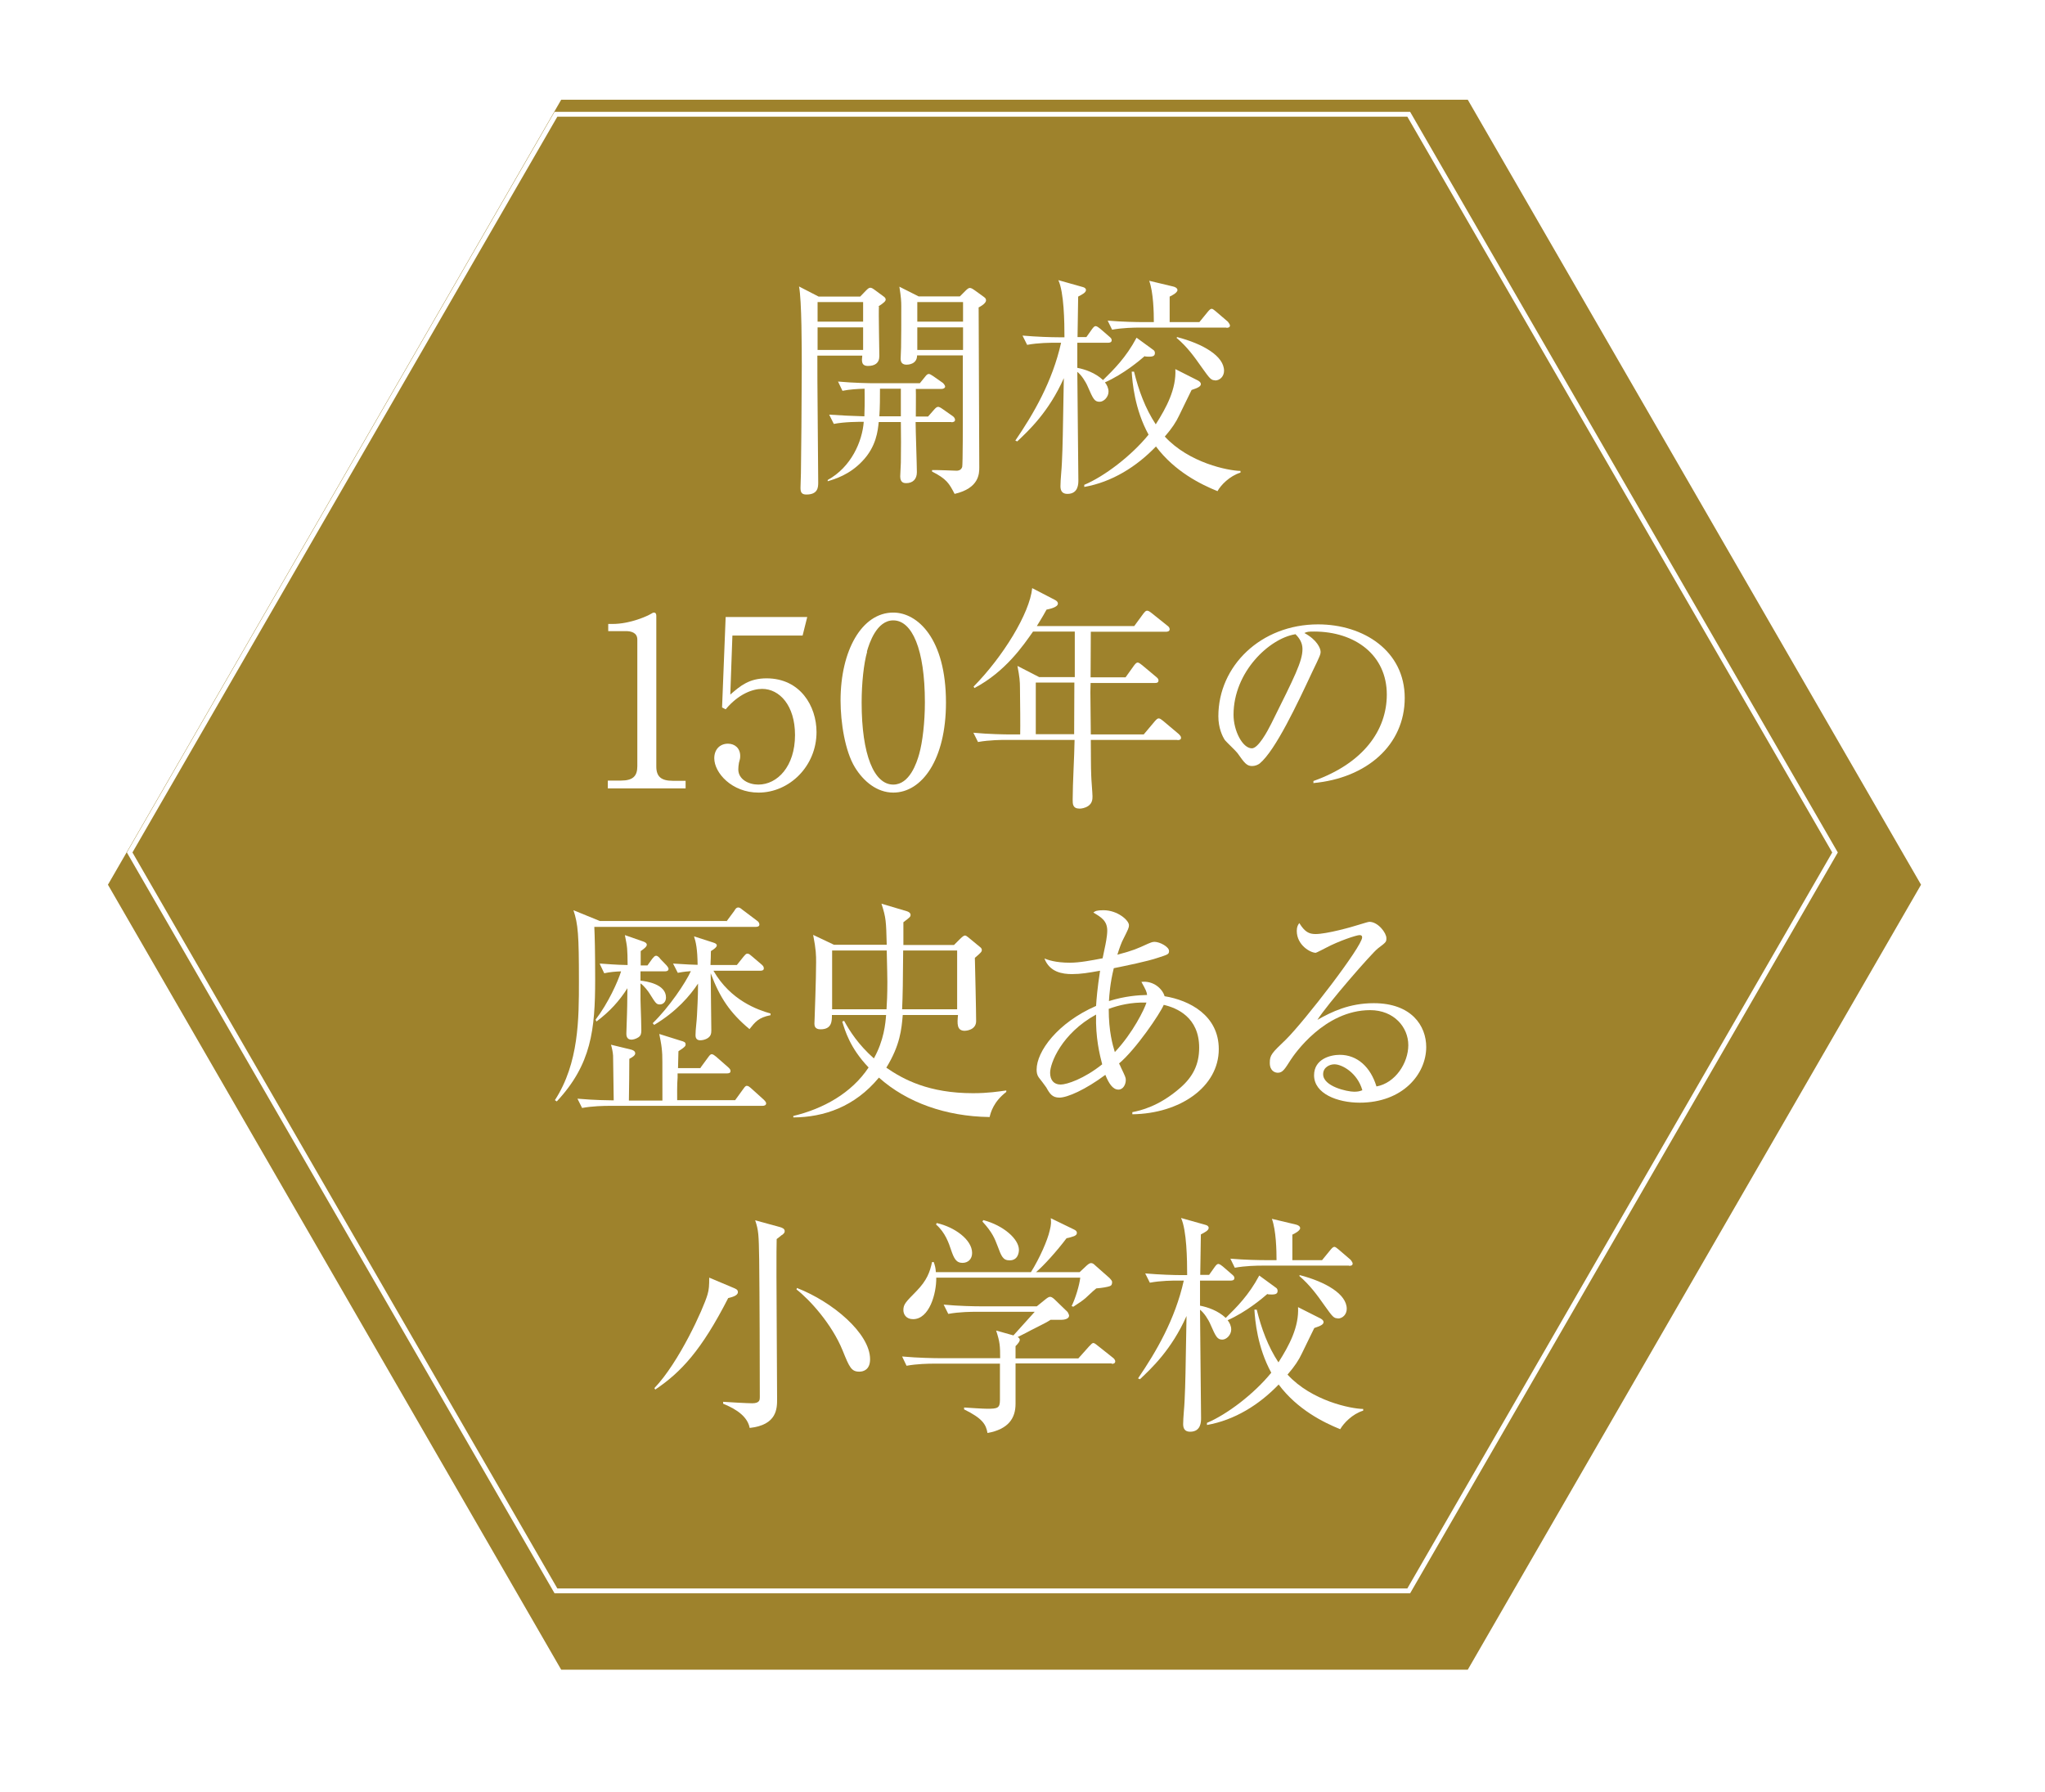 <?xml version="1.0" encoding="UTF-8"?>
<svg id="_レイヤー_2" data-name="レイヤー 2" xmlns="http://www.w3.org/2000/svg" xmlns:xlink="http://www.w3.org/1999/xlink" viewBox="0 0 97 85">
  <defs>
    <style>
      .cls-1 {
        fill: #9e822c;
        filter: url(#drop-shadow-1);
      }

      .cls-1, .cls-2 {
        stroke-width: 0px;
      }

      .cls-3 {
        fill: none;
        stroke: #fff;
        stroke-miterlimit: 10;
        stroke-width: .23px;
      }

      .cls-2 {
        fill: #fff;
      }
    </style>
    <filter id="drop-shadow-1" filterUnits="userSpaceOnUse">
      <feOffset dx="1.53" dy="1.53"/>
      <feGaussianBlur result="blur" stdDeviation="1.53"/>
      <feFlood flood-color="#231815" flood-opacity=".3"/>
      <feComposite in2="blur" operator="in"/>
      <feComposite in="SourceGraphic"/>
    </filter>
  </defs>
  <g id="_デザイン" data-name="デザイン">
    <g>
      <polygon class="cls-1" points="68.09 3.2 25.09 3.2 3.59 40.44 25.09 77.68 68.09 77.68 89.59 40.44 68.09 3.2"/>
      <polygon class="cls-3" points="26.37 75.47 6.15 40.44 26.37 5.42 66.82 5.42 87.04 40.44 66.82 75.47 26.37 75.47"/>
      <g>
        <path class="cls-2" d="M41.69,14.54c-.02.37.02,2.01.02,2.35s-.22.47-.54.47-.3-.24-.27-.49h-2.13c-.01.96.04,5.16.04,6.01,0,.22,0,.58-.56.58-.23,0-.28-.11-.28-.32,0-.11.02-.6.02-.7.01-.34.04-3.81.04-5.04,0-.84,0-3.16-.13-3.81l.93.48h1.97l.28-.29c.09-.09.14-.13.2-.13s.11.03.22.11l.42.31c.06.04.09.09.09.14,0,.07-.06.14-.35.33ZM40.94,14.33h-2.16v.93h2.16v-.93ZM40.94,15.53h-2.16v1.07h2.16v-1.07ZM45.12,20.02h-1.69c0,.38.06,2.05.06,2.38s-.19.52-.51.52c-.1,0-.28-.02-.28-.32,0-.1.03-.56.03-.65.01-.76.01-1.25,0-1.93h-1.05c-.04.4-.11,1.17-.79,1.87-.6.63-1.27.83-1.63.94v-.06c1.11-.61,1.64-1.82,1.71-2.76-.26,0-.91,0-1.42.1l-.22-.44c.4.03,1.22.07,1.67.08.01-.3.02-.65.01-1.31-.35.01-.7.03-1.05.1l-.21-.44c.76.07,1.55.08,1.7.08h2.18l.26-.32c.06-.08.11-.12.17-.12.04,0,.11.04.2.1l.47.33s.1.1.1.17c0,.06-.07.11-.17.11h-1.22c.01.21,0,1.12,0,1.31h.58l.29-.33c.08-.09.13-.13.19-.13.04,0,.11.03.22.11l.47.33c.06.04.11.11.11.18,0,.08-.08.11-.17.11ZM42.72,18.44h-.98c0,.4,0,.88-.03,1.31h1.02v-1.31ZM46.42,14.6c0,.21.03,7.35.03,7.57,0,.29,0,.99-1.17,1.26-.26-.5-.38-.71-1.07-1.06v-.07c.18-.01,1.12.03,1.16.03.14,0,.23-.06.27-.18.03-.11.03-2.26.03-2.52v-2.77h-2.17c0,.44-.46.44-.5.44-.18,0-.28-.09-.28-.28,0-.08.02-.46.02-.53.01-.57.01-1.02.01-1.97,0-.22-.01-.42-.09-.92l.91.46h1.96l.27-.27c.09-.09.15-.13.2-.13.07,0,.13.04.26.13l.4.29c.08.06.11.09.11.17,0,.07-.07.19-.36.34ZM45.68,14.33h-2.17v.93h2.17v-.93ZM45.68,15.53h-2.17v1.07h2.17v-1.07Z"/>
        <path class="cls-2" d="M54.3,16.89c-.24.21-1.01.86-1.89,1.25.09.11.17.27.17.44,0,.26-.23.48-.42.48-.25,0-.31-.14-.56-.71-.11-.26-.31-.56-.5-.71,0,.81.05,4.4.05,5.14,0,.17,0,.65-.52.65-.23,0-.33-.13-.33-.36,0-.32.06-.83.07-1.15.04-.87.04-1.18.09-3.98-.71,1.6-1.67,2.49-2.21,3l-.09-.04c.86-1.26,1.76-2.8,2.17-4.64h-.3c-.2,0-.78,0-1.31.1l-.22-.44c.69.06,1.38.08,1.71.08h.28c0-.72-.02-2.13-.29-2.71l1.17.33c.07.02.14.06.14.14,0,.12-.18.21-.37.31-.01.31-.02,1.64-.03,1.92h.42l.27-.38c.06-.08.11-.14.17-.14s.16.08.21.12l.44.38c.07.06.11.1.11.17,0,.1-.09.12-.17.12h-1.46v1.19c.37.07.86.24,1.22.58.51-.5,1.09-1.07,1.59-2.01l.78.57c.07.04.09.1.09.16,0,.16-.13.19-.47.16ZM57.75,23.3c-.79-.32-2.03-.93-2.92-2.12-.92.96-2.09,1.69-3.4,1.92v-.1c.95-.4,2.23-1.37,3.05-2.38-.66-1.2-.77-2.49-.8-2.99h.11c.22.89.53,1.74,1.03,2.5.51-.8.98-1.68.93-2.62l1.03.52c.07.03.18.1.18.19s-.09.17-.44.28c-.06.11-.39.81-.59,1.21-.14.3-.34.61-.68,1,1.15,1.25,3,1.62,3.59,1.63v.08c-.52.16-.94.6-1.09.88ZM58.17,15.54h-4.11c-.28,0-.81.01-1.31.1l-.21-.43c.7.06,1.39.07,1.7.07h.49c0-.46-.02-1.41-.22-1.96l1.13.27c.1.02.21.08.21.17,0,.13-.28.27-.37.31v1.21h1.41l.4-.49c.06-.07.12-.14.18-.14.07,0,.14.08.21.13l.56.48s.1.12.1.18c0,.1-.09.11-.17.11ZM57.64,18.04c-.2,0-.25-.07-.65-.63-.33-.47-.67-.95-1.18-1.38l.02-.04c1.23.32,2.23.9,2.23,1.6,0,.26-.19.46-.43.46Z"/>
        <path class="cls-2" d="M28.84,37.03h.61c.58,0,.78-.22.78-.68v-6.01c0-.34-.32-.4-.53-.4h-.85v-.34h.2c.86,0,1.68-.39,1.81-.47.08-.04.11-.07.15-.07.1,0,.12.07.12.16v7.14c0,.48.23.68.78.68h.61v.36h-3.69v-.36Z"/>
        <path class="cls-2" d="M34.74,30.15l-.1,2.8c.48-.42.9-.77,1.72-.77,1.6,0,2.37,1.32,2.37,2.55,0,1.61-1.28,2.87-2.75,2.87-1.27,0-2.1-.94-2.1-1.63,0-.42.27-.69.65-.69.33,0,.58.22.58.58,0,.11-.01.16-.06.33-.02.09-.03.24-.03.31,0,.48.5.72.95.72.9,0,1.74-.86,1.74-2.35,0-1.41-.74-2.19-1.56-2.19-.45,0-1.12.24-1.73.97l-.17-.09.17-4.29h3.87l-.22.88h-3.32Z"/>
        <path class="cls-2" d="M42.37,37.6c-.77,0-1.41-.53-1.82-1.2-.47-.77-.68-2.13-.68-3.17,0-2.37,1.01-4.17,2.5-4.17,1.15,0,2.5,1.23,2.5,4.27,0,2.72-1.15,4.27-2.5,4.27ZM41.13,30.92c-.16.56-.26,1.49-.26,2.41,0,2.48.59,3.89,1.5,3.89.77,0,1.11-1.02,1.23-1.45.16-.57.27-1.51.27-2.45,0-2.53-.61-3.89-1.5-3.89-.79,0-1.14,1.09-1.25,1.48Z"/>
        <path class="cls-2" d="M55.85,35.1h-4.11c.01,1.01,0,1.17.02,1.68,0,.16.06.85.06.99,0,.13,0,.33-.21.47-.16.1-.32.12-.4.12-.33,0-.33-.22-.33-.42,0-.79.08-2.05.09-2.84h-3.27c-.14,0-.77,0-1.31.1l-.22-.44c.75.07,1.5.08,1.71.08h.51c.01-.37,0-1.46-.01-2.19,0-.34-.02-.54-.12-1.06l1.03.53h1.69v-2.16h-1.98c-.45.64-1.3,1.9-2.78,2.68l-.04-.07c1.39-1.41,2.66-3.47,2.78-4.67l1.08.56c.08.04.14.1.14.17,0,.18-.4.26-.54.29-.23.42-.35.59-.46.78h4.62l.44-.6c.06-.07.1-.13.17-.13.05,0,.11.03.21.11l.75.6c.06.04.11.1.11.17,0,.1-.1.12-.18.12h-3.56c0,.33-.01,1.84-.01,2.16h1.66l.4-.56c.07-.09.12-.14.17-.14.05,0,.11.04.21.12l.67.56c.09.07.11.12.11.17,0,.11-.09.12-.17.12h-3.05c0,.07-.01.4-.01.43,0,.07.02,1.69.02,2.01h2.51l.53-.63c.09-.1.13-.13.18-.13.06,0,.11.04.2.11l.75.63c.05.06.11.1.11.18,0,.1-.1.11-.17.11ZM49.13,32.38v2.45h1.82c0-.51.01-2.03.01-2.45h-1.83Z"/>
        <path class="cls-2" d="M62.3,37.14v-.09c2.37-.84,3.48-2.41,3.48-4.1,0-1.88-1.51-2.99-3.45-2.99-.28,0-.33.01-.46.07.6.32.77.73.77.89,0,.12-.03.2-.38.92-.71,1.52-1.76,3.76-2.51,4.38-.08.06-.21.12-.36.12-.25,0-.36-.14-.69-.61-.08-.11-.52-.52-.6-.62-.12-.18-.31-.58-.31-1.13,0-2.39,2.02-4.36,4.73-4.36,2.16,0,4.11,1.26,4.11,3.49s-1.8,3.81-4.35,4.04ZM61.43,30.09c-1.22.2-2.92,1.78-2.92,3.82,0,.76.43,1.59.87,1.59.3,0,.73-.79.92-1.17,1.11-2.23,1.48-2.96,1.48-3.54,0-.28-.13-.51-.34-.71Z"/>
        <path class="cls-2" d="M34.46,43.71l.37-.5c.04-.07.09-.16.19-.16.08,0,.13.06.2.11l.69.52c.06.04.11.1.11.18,0,.09-.09.11-.17.11h-7.66c.02.44.04,1.12.04,2.49,0,2.39-.18,4.03-1.82,5.79l-.09-.06c1.14-1.76,1.14-3.86,1.14-5.65,0-2.19-.04-2.7-.26-3.36l1.25.51h6.01ZM33.22,50.66l.36-.49c.06-.08.11-.16.18-.16s.14.07.21.12l.57.5c.07.07.11.1.11.18,0,.1-.09.11-.17.11h-2.34v.2c-.03.33-.02.87-.02,1.07h2.75l.37-.51c.06-.08.11-.17.18-.17.08,0,.14.06.2.11l.61.55s.11.1.11.17c0,.1-.1.12-.18.12h-7.24c-.28,0-.81.01-1.31.1l-.22-.44c.27.02.77.07,1.72.08-.03-1.87-.03-2.08-.03-2.12-.01-.16-.05-.36-.1-.52l.95.23c.07.02.2.06.2.18,0,.1-.13.18-.28.26,0,.4-.01,1.52-.02,1.98h1.59c0-1.96,0-2.17-.02-2.35-.02-.22-.03-.32-.13-.81l1.02.32c.15.04.23.07.23.17,0,.07,0,.11-.34.33-.01.47-.01.52-.02.8h1.09ZM28.46,45.71c.32.02.72.06,1.31.07-.01-.8-.01-.82-.13-1.42l.83.29c.1.03.21.08.21.17,0,.1-.18.22-.29.3v.68h.32l.23-.32c.06-.07.11-.14.18-.14.08,0,.16.09.21.16l.28.29s.1.11.1.17c0,.1-.09.12-.18.12h-1.15v.44c.27.03,1.21.16,1.21.8,0,.21-.14.33-.29.33-.17,0-.2-.06-.49-.52-.04-.07-.25-.36-.43-.48,0,.8,0,.89.01,1.1.01.18.03.96.03,1.12,0,.16-.02.26-.14.34s-.26.11-.33.11c-.24,0-.24-.22-.24-.29,0-.14.03-.79.03-.92.01-.28.01-.37.02-1.23-.38.6-.84,1.11-1.47,1.58l-.04-.09c.6-.78,1.06-1.81,1.21-2.29-.27.01-.53.03-.8.09l-.21-.44ZM31.92,45.71c.57.04,1.06.06,1.17.06-.01-.76-.08-1.07-.17-1.35l.9.29c.1.03.18.07.18.14,0,.09-.17.2-.28.27,0,.06-.01.57-.02.66h1.25l.32-.4c.06-.07.11-.14.18-.14.09,0,.13.06.21.12l.47.4c.08.07.1.12.1.18,0,.1-.1.11-.17.11h-2.22c.82,1.42,2.11,1.86,2.71,2.03v.08c-.57.11-.73.32-1,.66-.92-.77-1.4-1.48-1.84-2.65,0,.42.03,2.31.03,2.7,0,.13-.01.27-.16.37-.13.09-.28.11-.37.11-.2,0-.22-.16-.22-.24,0-.27.06-.68.07-.95.01-.24.05-.83.05-1.5-.38.57-1.01,1.32-2.08,1.96l-.07-.08c.79-.77,1.56-1.92,1.81-2.47-.39.03-.49.06-.62.08l-.22-.43Z"/>
        <path class="cls-2" d="M46.91,52.99c-2.03-.03-3.89-.68-5.22-1.87-1.15,1.39-2.61,1.88-4.06,1.89v-.07c1.42-.34,2.76-1.08,3.57-2.3-.89-.93-1.12-1.76-1.25-2.18l.09-.03c.27.49.66,1.11,1.41,1.78.48-.86.55-1.66.58-2.06h-2.57c0,.29,0,.68-.54.68-.27,0-.29-.17-.29-.27,0-.03.01-.21.01-.26s.07-1.85.07-2.65c0-.32,0-.59-.14-1.3l.99.47h2.5c-.03-1.12-.03-1.27-.25-1.95l1.21.36c.07.02.17.08.17.16,0,.1-.01.11-.34.36v1.08h2.4l.29-.29c.12-.12.19-.16.23-.16s.09.03.15.08l.57.47c.06.04.08.1.08.13,0,.09-.03.12-.33.38.01.42.06,2.48.06,3,0,.43-.49.46-.54.46-.38,0-.36-.34-.32-.75h-2.62c-.06.68-.12,1.42-.78,2.5.81.56,2.02,1.21,4.11,1.21.72,0,1.22-.08,1.58-.13v.07c-.61.47-.74.98-.79,1.19ZM42.06,45.09h-2.59v2.79h2.58c.02-.33.04-.67.04-1.3,0-.36-.01-.47-.03-1.49ZM45.41,45.09h-2.57c-.01,1.42-.02,2.15-.05,2.79h2.61v-2.79Z"/>
        <path class="cls-2" d="M53.71,52.85v-.09c.35-.07,1.26-.26,2.29-1.17.58-.51.88-1.09.88-1.89,0-1.45-1.07-1.89-1.68-2.03-.17.41-1.32,2.11-2.12,2.78.03.06.07.13.1.21.19.4.22.46.22.57,0,.21-.12.46-.35.46-.27,0-.46-.3-.62-.7-.94.7-1.8,1.08-2.18,1.08-.34,0-.46-.19-.62-.48-.02-.04-.32-.43-.36-.48-.08-.11-.1-.24-.1-.37,0-.86.99-2.22,2.82-3.02.02-.32.06-.83.19-1.67-.56.1-.91.16-1.33.16-.46,0-1.06-.09-1.31-.74.15.06.51.2,1.21.2.46,0,1.03-.11,1.55-.21.02-.09.09-.44.11-.53.02-.09.11-.51.11-.78,0-.47-.29-.64-.66-.86.09-.07.16-.11.48-.11.67,0,1.21.48,1.21.71,0,.12-.03.18-.27.66-.07.12-.19.44-.28.74.76-.2.95-.29,1.45-.52.11-.04.19-.09.31-.09.26,0,.69.24.69.43,0,.16-.05.17-.51.32-.52.18-1.57.39-2.11.5-.18.73-.21,1.27-.23,1.56.77-.24,1.39-.28,1.81-.29-.02-.16-.06-.24-.27-.62.57-.07,1,.33,1.1.68,1.18.19,2.57.91,2.57,2.51,0,1.79-1.84,3.06-4.1,3.09ZM51.99,48.13c-1.64.9-2.18,2.31-2.18,2.76,0,.34.17.56.5.56.29,0,1.11-.27,1.97-.96-.12-.46-.32-1.26-.29-2.36ZM52.59,47.86c0,1.09.19,1.72.29,2.05.86-.91,1.41-2.05,1.5-2.35-.73-.02-1.33.13-1.79.3Z"/>
        <path class="cls-2" d="M64.5,52.31c-1.07,0-2.17-.43-2.17-1.3,0-.77.77-.97,1.22-.97.83,0,1.46.58,1.74,1.5.89-.16,1.51-1.11,1.51-1.96s-.68-1.66-1.81-1.66c-2.17,0-3.6,2.1-3.77,2.36-.28.44-.38.61-.61.61-.13,0-.38-.08-.38-.47,0-.37.09-.46.76-1.1.89-.88,3.62-4.42,3.62-4.85,0-.07-.03-.11-.12-.11-.15,0-.99.28-1.59.6-.02.01-.46.24-.49.24-.25,0-.9-.36-.9-1.04,0-.2.06-.29.12-.37.26.42.46.52.77.52.53,0,1.71-.33,2.05-.44.08-.02.44-.14.5-.14.42,0,.81.53.81.77,0,.18,0,.19-.4.49-.29.22-2.42,2.67-2.87,3.39.67-.38,1.51-.79,2.67-.79,1.79,0,2.49,1.07,2.49,2.08,0,1.28-1.11,2.64-3.16,2.64ZM63.29,50.49c-.22,0-.53.14-.53.47,0,.58,1.14.83,1.47.83.17,0,.26-.02.39-.07-.23-.82-.96-1.23-1.32-1.23Z"/>
        <path class="cls-2" d="M34.54,61.58c-1.27,2.48-2.23,3.51-3.46,4.34l-.04-.07c1.17-1.22,2.33-3.78,2.52-4.44.07-.24.08-.43.08-.8l1.14.48c.14.06.22.09.22.21,0,.17-.3.24-.46.28ZM37.08,58.59c-.1.08-.13.11-.24.19-.01.44-.01.59-.01,1.76,0,.92.03,4.99.03,5.83,0,.44,0,1.23-1.3,1.37-.13-.7-.99-1.03-1.26-1.15v-.09c.28.02,1.14.07,1.38.07.36,0,.36-.17.36-.29,0-1.52-.01-4.79-.03-6.54-.02-1.19-.03-1.37-.19-1.85l1.17.32c.11.03.23.08.23.19,0,.06-.01.1-.13.19ZM40.76,65.07c-.38,0-.47-.21-.79-1-.51-1.26-1.57-2.42-2.19-2.9l.02-.07c1.7.66,3.47,2.16,3.47,3.38,0,.52-.34.59-.51.59Z"/>
        <path class="cls-2" d="M52.74,64.68h-4.57v1.92c0,.67-.33,1.2-1.33,1.38-.07-.4-.23-.69-1.11-1.12v-.09c.26.02.92.06,1.1.06.49,0,.6-.03.6-.42v-1.72h-3.12c-.28,0-.81.01-1.31.1l-.21-.44c.76.07,1.55.08,1.7.08h2.95c0-.58-.01-.76-.19-1.31l.82.23c.16-.18.87-.97,1.01-1.12h-2.8c-.15,0-.77,0-1.3.1l-.22-.44c.73.07,1.5.08,1.7.08h2.72l.42-.34c.1-.08.16-.11.21-.11s.11.03.2.11l.63.61s.07.12.07.17c0,.14-.18.2-.38.2h-.5c-.15.1-.22.14-.94.5-.14.08-.19.1-.62.32.07.03.1.08.1.13,0,.08-.08.18-.2.3v.58h2.98l.5-.56c.11-.12.16-.17.21-.17s.13.06.25.16l.68.54c.06.04.11.12.11.17,0,.07-.05.12-.17.12ZM52.65,61.01c-.1.04-.37.09-.65.11-.11.09-.16.13-.51.46-.12.11-.38.28-.58.41l-.08-.03c.18-.36.37-.99.41-1.35h-6.83c.01.76-.33,1.97-1.1,1.97-.32,0-.46-.22-.46-.43,0-.28.12-.39.61-.89.51-.52.65-.92.75-1.39h.08c.06.17.09.29.1.48h4.51c.42-.67.79-1.52.89-1.97.08-.31.07-.43.05-.59l1.09.53c.09.04.15.09.15.16,0,.09-.05.12-.13.16-.08.03-.24.08-.36.1-.46.61-1.08,1.3-1.45,1.61h2.07l.33-.31c.1-.09.16-.12.21-.12.07,0,.12.03.2.11l.68.6c.05.06.12.12.12.19,0,.1-.02.16-.12.2ZM45.66,59.91c-.31,0-.41-.21-.55-.62-.1-.3-.27-.82-.71-1.2l.03-.07c.85.19,1.68.79,1.68,1.42,0,.28-.18.47-.46.47ZM47.89,59.79c-.32,0-.39-.19-.58-.7-.12-.31-.23-.62-.71-1.14l.04-.07c.98.26,1.69.91,1.69,1.41,0,.12-.04.5-.44.5Z"/>
        <path class="cls-2" d="M60.12,61.38c-.24.21-1.01.86-1.89,1.25.09.11.17.27.17.44,0,.26-.23.48-.42.48-.24,0-.31-.14-.56-.71-.11-.26-.31-.56-.5-.71,0,.81.05,4.4.05,5.14,0,.17,0,.65-.52.65-.23,0-.33-.13-.33-.36,0-.32.06-.83.07-1.15.04-.87.04-1.18.09-3.98-.71,1.6-1.67,2.49-2.21,3l-.09-.04c.86-1.26,1.76-2.8,2.17-4.64h-.3c-.2,0-.78,0-1.31.1l-.22-.44c.69.06,1.38.08,1.71.08h.28c0-.72-.02-2.13-.29-2.71l1.17.33c.07.02.14.06.14.14,0,.12-.18.21-.37.31-.01.31-.02,1.65-.03,1.92h.42l.27-.38c.06-.08.11-.14.17-.14s.16.08.21.12l.44.38c.07.06.11.1.11.17,0,.1-.09.12-.17.12h-1.46v1.19c.37.07.86.24,1.22.58.51-.5,1.09-1.07,1.59-2.01l.78.57c.07.04.09.1.09.16,0,.16-.13.19-.47.16ZM63.57,67.8c-.79-.32-2.03-.93-2.92-2.12-.92.96-2.09,1.69-3.4,1.92v-.1c.95-.4,2.23-1.37,3.05-2.38-.66-1.2-.77-2.49-.8-2.99h.11c.22.89.53,1.74,1.03,2.5.51-.8.98-1.68.93-2.62l1.03.52c.07.03.18.1.18.19s-.09.17-.44.28c-.06.11-.39.81-.59,1.21-.14.3-.34.61-.68,1,1.15,1.25,3,1.62,3.59,1.63v.08c-.52.16-.93.6-1.09.88ZM63.99,60.04h-4.11c-.28,0-.81.01-1.31.1l-.21-.43c.7.06,1.39.07,1.7.07h.49c0-.46-.02-1.41-.22-1.96l1.13.27c.1.02.21.08.21.17,0,.13-.28.27-.37.31v1.21h1.41l.4-.49c.06-.07.12-.14.18-.14.07,0,.14.08.21.13l.56.48s.1.12.1.18c0,.1-.09.11-.17.11ZM63.46,62.54c-.2,0-.25-.07-.65-.63-.33-.47-.67-.94-1.18-1.38l.02-.04c1.23.32,2.23.9,2.23,1.6,0,.26-.19.46-.43.46Z"/>
      </g>
    </g>
  </g>
</svg>